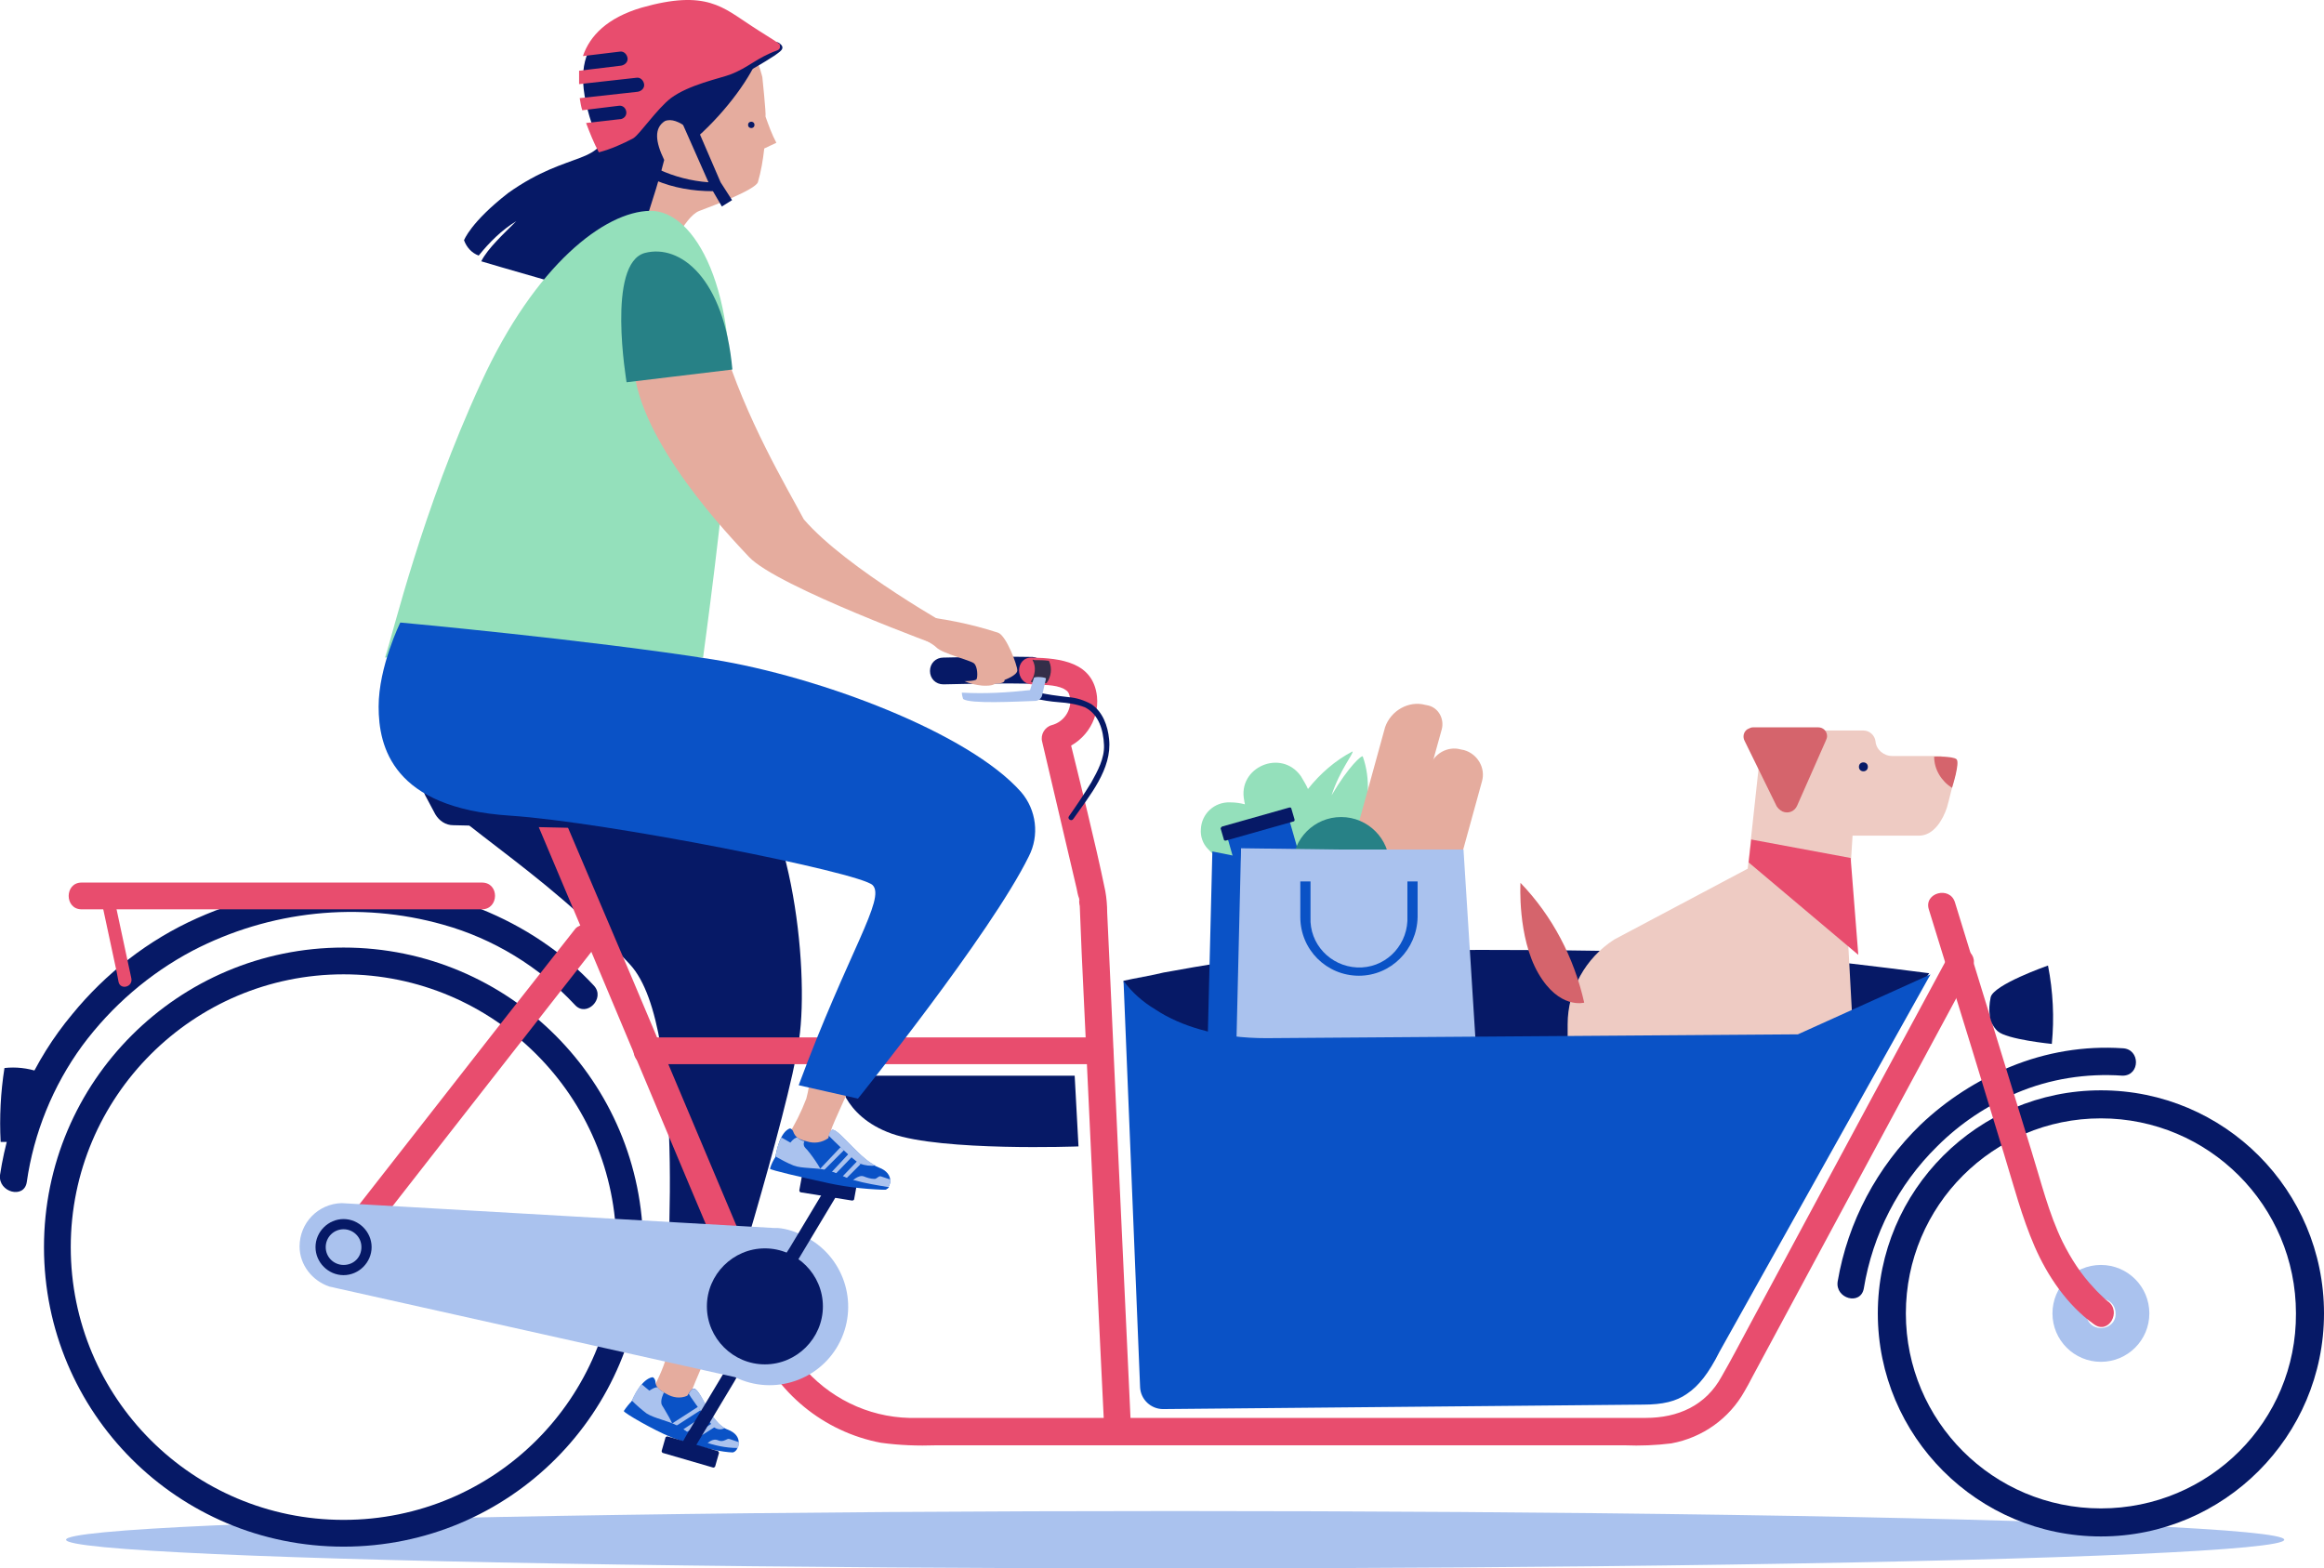 <?xml version="1.0" encoding="utf-8"?>
<!-- Generator: Adobe Illustrator 25.2.1, SVG Export Plug-In . SVG Version: 6.00 Build 0)  -->
<svg version="1.1" id="Ebene_1" xmlns="http://www.w3.org/2000/svg" xmlns:xlink="http://www.w3.org/1999/xlink" x="0px" y="0px"
	 viewBox="0 0 364.6 246.1" style="enable-background:new 0 0 364.6 246.1;" xml:space="preserve">
<style type="text/css">
	.st0{fill:#AAC2EE;}
	.st1{fill:#061966;}
	.st2{fill:#94E0BB;}
	.st3{fill:#E5AC9E;}
	.st4{fill:#0A52C6;}
	.st5{fill:#278186;}
	.st6{fill:#E84D6E;}
	.st7{fill:#342E49;}
	.st8{fill:#EECBC3;}
	.st9{fill:#D5646C;}
</style>
<g id="Gruppe_787" transform="translate(-822.636 -201.304)">
	<ellipse id="Ellipse_204" class="st0" cx="1007" cy="442.9" rx="174" ry="4.5"/>
	<path id="Vereinigungsmenge_3" class="st1" d="M1007,414l-8.1-58.8l1.4-0.3c1.1-0.2,2.8-0.5,4.9-1l1.7-0.3
		c3.8-0.7,8.7-1.5,14.2-2.3c10.6-1.5,70.3-1.1,84.6,0.4c10.7,1.1,18.5,2.2,19.5,2.3l0.1,0l0,0l-36,54.4c-3.4,6.6-6.2,8.3-11.9,8.3
		l-66.8,0.5C1008.7,417.4,1007.1,415.9,1007,414z"/>
	<g id="Gruppe_786" transform="translate(822.636 201.304)">
		<path id="Pfad_4200" class="st2" d="M213.8,118.7c-0.1-0.3-2.2,1.5-4.9,6.1c1.3-4,3.5-6.6,3.3-6.9c-2.7,1.4-5.1,3.5-7,5.9
			c-0.3-0.7-0.7-1.3-1.1-2c-3.1-4.4-10-1.4-8.9,3.8c0,0.2,0.1,0.4,0.1,0.6c-0.8-0.2-1.5-0.3-2.3-0.3c-2.5-0.1-4.5,1.8-4.6,4.2
			c-0.1,1.1,0.3,2.3,1.1,3.1c4,4.4,9.9,6.4,15.7,5.2c0.1,0,0.2-0.2,0.4-0.4C212.8,135.2,216.3,125.7,213.8,118.7z"/>
		<path id="Rechteck_676" class="st3" d="M229.2,117.6l0.5,0.1c2.1,0.6,3.4,2.8,2.8,4.9l-7.6,27.6l0,0l-8.2-2.3l0,0l7.6-27.6
			C224.9,118.3,227.1,117,229.2,117.6z"/>
		<path id="Rechteck_677" class="st3" d="M223.6,110.6l0.5,0.1c1.6,0.4,2.5,2.1,2.1,3.7l-7.4,26.7c-0.3,1.1-1.4,1.7-2.5,1.4
			l-4.4-1.2c-1.1-0.3-1.7-1.4-1.4-2.5l6.8-24.7C218.2,111.5,221,109.9,223.6,110.6z"/>
		
			<rect id="Rechteck_678" x="194.2" y="130" transform="matrix(0.961 -0.275 0.275 0.961 -29.766 60.066)" class="st4" width="10.1" height="12.2"/>
		<path id="Rechteck_679" class="st1" d="M191.7,129.7l10.6-3c0.1,0,0.3,0,0.3,0.2l0.5,1.7c0,0.1,0,0.3-0.2,0.3l-10.6,3
			c-0.1,0-0.3,0-0.3-0.2l-0.5-1.7C191.5,129.9,191.6,129.8,191.7,129.7z"/>
		<ellipse id="Ellipse_225" class="st5" cx="210.4" cy="135.8" rx="7.6" ry="7.6"/>
		<path id="Pfad_4201" class="st3" d="M104.5,40.6c0,0,2.8-6.6,5.2-7.5s8.7-3.3,9.2-4.5c0.5-1.7,0.8-3.5,1-5.3l1.9-0.9
			c-0.7-1.3-1.2-2.7-1.7-4.1c0.1-0.5-0.5-6.2-0.5-6.2s-1.8-7.5-4.8-7.2s-21.6,2.5-12.1,16.4c0.5,2.1-1.6,8.3-3.5,9.5
			S91,34.7,91,34.7L104.5,40.6z"/>
		<path id="Pfad_4202" class="st1" d="M72.8,37.7c0.4,1.1,1.2,2,2.3,2.4c1.7-2.1,3.6-4,5.9-5.4c-2,2-4.5,4.3-5.5,6.3
			c0,0,19.1,5.7,20.5,5.5c1.9-0.2,7.5-18.3,8.2-21.4c-1.4-2.9-1.6-5,0.1-6.1c2.1-0.9,5.1,2.5,5.1,2.5c4.8-4.3,8.5-9.6,9.7-12.9
			c0,0-2.3-6.1-10.7-6.2c-9,0-7.9,15.5-13.2,16.8c-0.2,7-5.7,4.1-15.5,11.1C73.8,34.9,72.8,37.7,72.8,37.7z"/>
		<g id="Gruppe_777" transform="translate(90.85 0)">
			<path id="Pfad_4203" class="st1" d="M24,31.4l-1.8-2.8h0l-6.6-15.3l-1.1,2.2l5.8,13.1c-5.4-0.4-10.5-2.7-14.2-6.6l-0.7,1.3
				c3.5,4.5,9.2,6.7,15.6,6.7l1.4,2.4L24,31.4z"/>
			<path id="Pfad_4204" class="st1" d="M4,5C1.6,6.9-0.3,9.9,1.1,16.2s2.9,6,2.9,6s5.5-2.6,7-5s6.1-5.8,6.1-5.8L4,5z"/>
			<path id="Pfad_4205" class="st1" d="M3.3,23.1l1.6,1.2c0,0,5.2-2,5.5-2.7s3.4-4.8,4.7-5.7c1.3-0.9,8.3-3.1,9.4-3.6
				c2.1-1.1,4.2-2.3,6.2-3.6c0.6-0.5,2-1.1,0.6-2s-15.3,5.5-15.3,5.5L8.7,18L3.3,23.1z"/>
			<path id="Pfad_4206" class="st6" d="M31.3,6.8c-1-0.7-2.7-1.7-4.2-2.7c-4.5-2.9-7.1-5.8-17.3-2.9C4.4,2.8,1.7,5.6,0.6,8.8
				l5.8-0.7c0.6-0.1,1.1,0.4,1.2,1c0.1,0.6-0.4,1.1-1,1.2l-6.6,0.8C0,11.8,0,12.5,0,13.2l9-1c0.6-0.1,1.1,0.4,1.2,1
				c0.1,0.6-0.4,1.1-1,1.2l0,0l-9.1,1c0.1,0.6,0.2,1.3,0.4,1.9l5.7-0.7c0.6-0.1,1.1,0.3,1.2,0.9c0.1,0.6-0.3,1.1-0.9,1.2
				c0,0,0,0-0.1,0l-5.3,0.6c0.6,1.6,1.2,3.1,2,4.6c1.9-0.5,3.7-1.3,5.4-2.2c1-0.6,3.7-4.6,5.9-6.3c2.8-2.1,7.7-3.1,9.3-3.7
				c2.9-1.1,4.1-2.6,7.4-3.8c0.3-0.1,0.5-0.4,0.4-0.7C31.5,7,31.5,6.9,31.3,6.8z"/>
		</g>
		<g id="Gruppe_784" transform="translate(0 33.081)">
			<path id="Pfad_4270" class="st1" d="M169.2,146.8l-0.6-11.1l-37.1,0c0,0,0.5,6.3,8.4,9.1C147.8,147.6,169.2,146.8,169.2,146.8z"
				/>
			<g id="Gruppe_779" transform="translate(60.56 84.381)">
				<g id="Gruppe_778" transform="translate(40.904 88.579)">
					<path id="Pfad_4207" class="st3" d="M3.9,0c0,0-0.5,5.4-1,7.5c-0.7,2.1-1.7,4.1-2.9,6c0,0,2.6,2.2,4.2,2.4
						c1.5,0.2,4.1,0.5,4.1,0.5S6.9,13,7,12.4s3.8-9,3.8-9L3.9,0z"/>
				</g>
				<path id="Pfad_4208" class="st1" d="M0,0c10.4,12.2,23.7,18,38.3,33.9c9.3,10.1,5.5,53.5,5.3,57.2l8.4,1.7
					c0,0,11.1-35.5,12.8-47.1S63.4,7.2,53.7,1.1L0,0z"/>
			</g>
			<g id="Gruppe_781" transform="translate(97.865 183.018)">
				<g id="Gruppe_780" transform="translate(0.764)">
					<path id="Pfad_4209" class="st4" d="M3.7,0C2.2,0.3,0.9,2.5,0,5c3,1.8,6.1,3.3,9.2,4.7c2.3,0.9,4.7,1.6,7.2,2
						c0.8-0.2,1.8-2.5-0.9-3.5s-4.1-6.1-5.2-6.4C10.1,1.7,9.7,2,9.2,2.9C8.1,3.4,6.9,3.2,5.9,2.6C4.7,2,4.2,1.4,4.2,0.7
						C4.2,0.5,4,0,3.7,0z"/>
				</g>
				<path id="Pfad_4210" class="st0" d="M6.3,2.4c0,0-0.7,1.3-0.3,2c0.3,0.5,2,3.2,1.7,3.5L2.4,5.8l-1.2-2c0.4-1,0.9-1.9,1.6-2.7
					L4,2.1C4.5,1.8,5,1.5,5.3,1.6C5.6,2,6,2.2,6.3,2.4z"/>
				<path id="Pfad_4211" class="st0" d="M7.8,7.9L7.2,7.5l4.5-2.9L12,5.2L7.8,7.9z"/>
				<path id="Pfad_4212" class="st0" d="M9.9,8.6L9.3,8.2L12.6,6l0.5,0.4L9.9,8.6z"/>
				<path id="Pfad_4213" class="st0" d="M11.3,9.7l-0.5-0.5l3.1-2l0.4,0.6L11.3,9.7z"/>
				<path id="Pfad_4214" class="st0" d="M13.1,10.4c0,0,0.8-0.9,1.7-0.5s1.4-0.4,1.8-0.2l1.5,0.5c0,0.4-0.1,0.8-0.4,1.2l-3-0.3
					L13.1,10.4z"/>
				<path id="Pfad_4215" class="st4" d="M17.1,11.8c0,0-3.3,0-9.7-2.4C4.7,8.3,0,5.6,0,5.3c0.4-0.6,0.8-1.1,1.3-1.6
					c0.7,0.7,1.5,1.4,2.3,2c1.3,0.8,3.3,1.1,4.8,1.9c1.1,0.5,2.5,1.9,4.1,2.5c1.7,0.6,3.5,1,5.3,1C17.7,11.4,17.5,11.7,17.1,11.8z"
					/>
				<path id="Pfad_4216" class="st0" d="M15.8,8c-0.6,0.3-1.2,0.2-1.7-0.2c-1.3-1.5-2.5-3.1-3.6-4.7l-0.3-0.5
					c0.2-0.4,0.5-0.8,0.8-0.8c0.8,0.2,1.6,2.1,2.4,3.5C14,6.3,14.8,7.3,15.8,8z"/>
			</g>
			<path id="Pfad_4217" class="st1" d="M329.6,138c-19.3,0-35,15.7-35,35s15.7,35,35,35s35-15.7,35-35S349,138,329.6,138L329.6,138z
				 M329.6,203.6c-16.9,0-30.6-13.7-30.6-30.6s13.7-30.6,30.6-30.6c16.9,0,30.6,13.7,30.6,30.6C360.3,189.9,346.6,203.6,329.6,203.6
				z"/>
			<path id="Pfad_4218" class="st0" d="M329.6,165.4c-4.2,0-7.6,3.4-7.6,7.6c0,4.2,3.4,7.6,7.6,7.6c4.2,0,7.6-3.4,7.6-7.6
				c0,0,0,0,0,0C337.2,168.8,333.8,165.4,329.6,165.4C329.6,165.4,329.6,165.4,329.6,165.4z M329.6,175.3c-1.3,0-2.3-1-2.3-2.3
				c0-1.3,1-2.3,2.3-2.3c1.3,0,2.3,1,2.3,2.3C332,174.3,330.9,175.3,329.6,175.3C329.6,175.3,329.6,175.3,329.6,175.3z"/>
			<path id="Pfad_4219" class="st1" d="M108.6,194.7l6.6-11l0.9-1.6c0.3-0.5,0.1-1.2-0.4-1.4c-0.5-0.3-1.1-0.1-1.4,0.4l-6.6,11
				l-0.9,1.6c-0.3,0.5-0.1,1.2,0.4,1.4C107.7,195.3,108.3,195.2,108.6,194.7z"/>
			<path id="Pfad_4220" class="st1" d="M162,70c-4.7-0.1-9.3,0-14,0.1c-1.2,0-2.1,0.9-2.1,2.1c0,1.2,0.9,2.1,2.1,2.1
				c4.7-0.1,9.3-0.2,14-0.1c1.2,0,2.1-0.9,2.1-2.1C164.1,71,163.1,70.1,162,70L162,70z"/>
			<path id="Pfad_4221" class="st6" d="M177.4,190.3l-2-43l-1.3-28.6l-0.4-8.6c0-1.1-0.1-2.3-0.3-3.4c-1.7-8.2-3.8-16.4-5.8-24.6
				l-1.5,2.6c3.8-1,6.4-4.6,6-8.5c-0.6-5.4-5.7-6-10.2-6.1c-2.7-0.1-2.7,4.1,0,4.2c1.6,0.1,3.6,0,5,0.7c0.7,0.4,0.8,0.6,1,1.5
				c0.2,1.9-1,3.7-2.9,4.2c-1.1,0.3-1.8,1.5-1.5,2.6l5.4,23c0.1,0.5,0.2,1.1,0.4,1.6c0.1,0.5,0,0.6,0-0.1c0,0.4,0,0.9,0.1,1.3
				l0.3,7.4l2.7,57.3l0.8,16.5C173.3,193,177.5,193,177.4,190.3L177.4,190.3z"/>
			<path id="Pfad_4222" class="st1" d="M53.9,115.6c-25.9,0-47,21-47,47s21,47,47,47s47-21,47-47l0,0
				C100.9,136.7,79.9,115.6,53.9,115.6C53.9,115.6,53.9,115.6,53.9,115.6z M53.9,205.4c-23.7,0-42.8-19.2-42.8-42.8
				s19.2-42.8,42.8-42.8s42.8,19.2,42.8,42.8v0C96.7,186.3,77.6,205.4,53.9,205.4C53.9,205.4,53.9,205.4,53.9,205.4L53.9,205.4z"/>
			<path id="Pfad_4223" class="st1" d="M333,131.4c-6-0.4-12,0.6-17.6,2.9c-5.2,2.1-10,5.2-14.1,9.1c-6.8,6.6-11.4,15.2-13,24.6
				c-0.4,2.7,3.6,3.8,4.1,1.1c1.4-8.5,5.4-16.3,11.5-22.3c3.6-3.6,7.8-6.4,12.5-8.4c5.2-2.2,10.9-3.1,16.6-2.7
				C335.8,135.7,335.8,131.5,333,131.4L333,131.4z"/>
			<path id="Pfad_4224" class="st1" d="M4.2,152.4c1.1-7.7,4.1-15.1,8.7-21.4c4.6-6.2,10.5-11.3,17.3-14.9
				c12.1-6.3,26.2-7.8,39.3-4.1c7.9,2.2,15.1,6.6,20.7,12.6c1.8,2,4.8-1,3-3c-9.8-10.6-24.6-16.2-38.9-16c-8.1,0.3-16,2.1-23.4,5.4
				c-7.6,3.4-14.3,8.6-19.6,15.1c-6,7.2-9.9,15.9-11.3,25.2C-0.3,154,3.8,155.1,4.2,152.4L4.2,152.4z"/>
			<path id="Pfad_4225" class="st1" d="M0.7,134.5c1.8-0.2,3.6,0,5.4,0.6c-1.8,3.2-3.2,7.9-4.2,11H0.1
				C-0.1,142.2,0.1,138.3,0.7,134.5z"/>
			<path id="Pfad_4226" class="st6" d="M55.4,164.1l12.8-16.4l20.4-26.1l4.7-6c0.8-0.8,0.8-2.1,0-3c-0.8-0.8-2.2-0.8-3,0L77.4,129
				l-20.4,26.1l-4.7,6c-0.8,0.8-0.8,2.1,0,3C53.3,164.9,54.6,164.9,55.4,164.1L55.4,164.1z"/>
			<path id="Pfad_4227" class="st6" d="M330.7,171.1c-0.1-0.1-0.4-0.3,0.1,0.1c-0.2-0.1-0.3-0.3-0.5-0.4c-0.6-0.6-1.2-1.1-1.8-1.8
				c-2-2.1-3.6-4.6-4.9-7.2c-2.2-4.5-3.4-9.5-4.9-14.3l-9.6-31.2l-2.4-7.8c-0.8-2.6-4.9-1.5-4.1,1.1l6.7,21.7l5.1,16.7
				c1.5,4.9,2.8,9.9,4.8,14.5c2,4.6,5.1,9.2,9.3,12.2C330.8,176.4,332.9,172.7,330.7,171.1L330.7,171.1z"/>
			<path id="Pfad_4228" class="st6" d="M82.5,91.9l8.9,21.1l16.8,40c3.4,8,6.7,16,10.1,24c3.4,8.4,10.9,14.6,19.9,16.3
				c2.9,0.4,5.8,0.5,8.7,0.4l31.7,0l43.9,0l32.4,0c2.4,0.1,4.9,0,7.3-0.3c4.9-0.9,9.1-3.9,11.5-8.2c0.4-0.7,0.8-1.4,1.2-2.2l17-31.6
				l16.6-30.8l0.9-1.8c1.3-2.4-2.4-4.5-3.6-2.1l-12.2,22.6l-19.2,35.7c-1.4,2.6-2.8,5.3-4.3,7.9c-2.5,4.6-6.9,6.5-11.9,6.5l-26,0
				l-42.7,0l-36.7,0h-8.9c-6.6,0.2-12.9-2.5-17.4-7.4c-2.6-2.9-3.9-6.1-5.4-9.6l-5.5-13l-16.4-38.9L87.2,92.3l-0.6-1.5
				c-0.3-1.1-1.5-1.7-2.6-1.5C82.8,89.6,82.2,90.8,82.5,91.9L82.5,91.9z"/>
			<path id="Pfad_4229" class="st1" d="M66.7,91.7l1.6,3c0.6,1,1.6,1.7,2.8,1.7l35.1,0.8c0,0,2.2-7.1-8.9-7.5s-15-2.6-17.9-3.2
				c-3-0.4-6.1-0.6-9.1-0.6c-2.2-0.1-4,1.6-4.1,3.8C66.2,90.4,66.4,91.1,66.7,91.7z"/>
			<path id="Rechteck_680" class="st1" d="M104.7,192.3l7.9,2.3c0.1,0,0.2,0.2,0.2,0.3l-0.6,2.1c0,0.1-0.2,0.2-0.3,0.2l-7.9-2.3
				c-0.1,0-0.2-0.2-0.2-0.3l0.6-2.1C104.4,192.4,104.6,192.3,104.7,192.3z"/>
			<path id="Rechteck_681" class="st1" d="M126.1,151.3l8.1,1.3c0.1,0,0.2,0.2,0.2,0.3l-0.4,2.2c0,0.1-0.2,0.2-0.3,0.2l-8.1-1.3
				c-0.1,0-0.2-0.2-0.2-0.3l0.4-2.2C125.9,151.4,126,151.3,126.1,151.3z"/>
			<path id="Pfad_4230" class="st6" d="M75.6,105.4H12.8c-2.7,0-2.7,4.2,0,4.2h62.8C78.3,109.6,78.4,105.4,75.6,105.4z"/>
			<path id="Pfad_4231" class="st6" d="M15.9,108.2l2.4,11.2l0.3,1.6c0.3,1.3,2.3,0.8,2-0.6l-2.4-11.2l-0.3-1.6
				C17.7,106.3,15.6,106.9,15.9,108.2L15.9,108.2z"/>
			<path id="Pfad_4232" class="st7" d="M162,70.5c0.6,1.1,0.4,2.4-0.3,3.4c0.8,0.2,1.6,0.2,2.5,0.2c0.7-1,0.9-2.3,0.4-3.4
				c0-0.1-0.1-0.1-0.1-0.1c-0.7-0.1-1.5-0.1-2.2-0.1C162,70.4,162,70.4,162,70.5z"/>
			<path id="Pfad_4233" class="st1" d="M162.3,76.5c1.2,0.3,2.5,0.5,3.8,0.6c1.4,0.1,2.8,0.3,4.1,0.8c2.2,1.1,2.9,3.6,3,5.9
				c0.1,2.1-1,4.1-2,5.9c-1.1,1.8-2.3,3.6-3.5,5.3c-0.3,0.4,0.4,0.9,0.7,0.4c2.5-3.6,6.1-7.8,5.6-12.5c-0.2-2.1-1-4.3-2.8-5.5
				c-1.1-0.6-2.3-1-3.6-1.1c-1.7-0.2-3.4-0.4-5-0.8C162,75.6,161.8,76.4,162.3,76.5L162.3,76.5z"/>
			<path id="Pfad_4234" class="st0" d="M161.6,75.2c-3.6,0.4-7.1,0.6-10.7,0.4c0,0.3,0.1,0.7,0.2,1c1.1,0.8,8.3,0.4,11.3,0.3
				c0.5,0,1-0.4,1.1-0.9l0.6-2.6c0.1-0.2-1.8-0.4-1.9-0.1L161.6,75.2z"/>
			<path id="Pfad_4235" class="st0" d="M122,159.6L122,159.6L122,159.6c-0.2,0-0.4,0-0.6,0l-67.8-3.9c-3.7,0.1-6.6,3.1-6.6,6.8
				c0,2.9,2,5.4,4.7,6.3v0l0.5,0.1c0.1,0,0.3,0.1,0.4,0.1l62.7,14c6.1,3,13.5,0.5,16.5-5.6c3-6.1,0.5-13.5-5.6-16.5
				C124.9,160.2,123.4,159.7,122,159.6L122,159.6z"/>
			<path id="Pfad_4236" class="st1" d="M53.9,158.2c-2.4,0-4.4,2-4.4,4.4s2,4.4,4.4,4.4c2.4,0,4.4-2,4.4-4.4c0,0,0,0,0,0
				C58.3,160.2,56.3,158.2,53.9,158.2z M53.9,165.4c-1.5,0-2.8-1.2-2.8-2.8c0-1.5,1.2-2.8,2.8-2.8c1.5,0,2.8,1.2,2.8,2.8
				c0,0,0,0,0,0C56.7,164.2,55.5,165.4,53.9,165.4C53.9,165.4,53.9,165.4,53.9,165.4L53.9,165.4z"/>
			<path id="Pfad_4237" class="st1" d="M120,162.8c-5,0-9.1,4.1-9.1,9.1s4.1,9.1,9.1,9.1c5,0,9.1-4.1,9.1-9.1c0,0,0,0,0,0
				C129.1,166.9,125,162.8,120,162.8z"/>
			<path id="Pfad_4238" class="st1" d="M124.9,165.1l6-10l0.8-1.4c0.3-0.5,0.1-1.2-0.4-1.4c-0.5-0.3-1.1-0.1-1.4,0.4l-6,10l-0.9,1.4
				c-0.3,0.5-0.1,1.2,0.4,1.4C123.9,165.7,124.6,165.6,124.9,165.1z"/>
			<path id="Pfad_4240" class="st2" d="M102,0c-7.1,0.1-18,8.4-26.5,26.9c-9.4,20.4-13.7,39-15.1,43.2c6.8-0.8,13.7-1.2,20.6-1.2
				c12.5,0,29.3,1.2,29.3,1.2s3.5-25.5,4-36.1C116,12.6,109.1-0.1,102,0z"/>
			<path id="Pfad_4244" class="st6" d="M101.5,133.9h71.1c2.7,0,2.7-4.2,0-4.2h-71.1C98.7,129.7,98.7,133.9,101.5,133.9z"/>
			<path id="Pfad_4245" class="st3" d="M127.7,131.8c0,0-0.6,5.4-1.2,7.5c-0.8,2.1-1.8,4.1-3,6c-0.2,0.2,2.1,2.1,4,1.8
				c1.3,0,2.5,0.2,3.7,0.6c-0.4-1.1-0.6-2.3-0.8-3.5c0.1-0.6,4-9,4-9L127.7,131.8z"/>
			<path id="Pfad_4246" class="st4" d="M136.9,105.8c2.1,2.1-3.8,10.4-11.6,31.4l9.3,2.1c0,0,20.8-25.8,26.8-38
				c1.7-3.3,1.2-7.3-1.2-10.1c-8.2-9.3-31.6-18.1-48.3-20.8c-19.6-3.1-49.1-5.8-49.1-5.8s-3.4,6.9-3.4,13.2S61.6,93.7,80,94.9
				C95.2,95.9,134.9,103.8,136.9,105.8z"/>
			<g id="Gruppe_783" transform="translate(120.796 144)">
				<g id="Gruppe_782" transform="translate(0.657)">
					<path id="Pfad_4247" class="st4" d="M2.4,0C1,0.6,0.3,3.2,0,5.8c0,0,6.9,1.9,9.9,2.5c2.5,0.5,5,1,7.5,1.3
						c0.8-0.2,1.7-2.5-1-3.5s-6.1-5.8-7.2-5.9C9,0.2,8.7,0.5,8.5,1.5C7.5,2.2,6.3,2.4,5.1,2C3.8,1.7,3.3,1.3,3,0.5
						C3,0.4,2.7-0.1,2.4,0z"/>
				</g>
				<path id="Pfad_4248" class="st0" d="M5.4,2C5.2,2.4,5.3,2.8,5.6,3.1c0.5,0.4,2.7,3.5,2.5,3.8L2.5,6.1L0.9,4.4
					c0.1-1,0.4-2.1,0.9-3l1.4,0.8c0.4-0.5,0.8-0.8,1.1-0.8C4.6,1.7,5,1.9,5.4,2z"/>
				<path id="Pfad_4249" class="st0" d="M8.1,6.9L7.5,6.7l3.6-3.8l0.5,0.5L8.1,6.9z"/>
				<path id="Pfad_4250" class="st0" d="M10.4,7L9.7,6.8l2.7-2.9l0.5,0.5L10.4,7z"/>
				<path id="Pfad_4251" class="st0" d="M12,7.8l-0.6-0.3l2.3-2.4l0.5,0.5L12,7.8z"/>
				<path id="Pfad_4252" class="st0" d="M12.8,8.3c0,0,1.1-1.1,1.9-0.8c0.5,0.2,1.1,0.4,1.7,0.4c0.4,0,0.6-0.5,1-0.4L18.9,8
					c0,0.4-0.1,0.8-0.3,1.2L15.6,9L12.8,8.3z"/>
				<path id="Pfad_4253" class="st4" d="M17.9,9.6C14.6,9.5,11.3,9.1,8,8.3c-2.8-0.6-8-1.8-8-2C0.2,5.6,0.5,5,0.9,4.4
					c0.9,0.5,1.8,1,2.8,1.4C5,6.3,7.1,6.1,8.8,6.5c1.2,0.2,2.8,1.2,4.4,1.6c1.8,0.5,3.6,0.8,5.5,1.1C18.5,9.4,18.2,9.6,17.9,9.6z"/>
				<path id="Pfad_4254" class="st0" d="M16.6,5.8c-0.8,0.1-1.7,0-2.5-0.3c-0.9-0.4-4.5-4-4.5-4L9.2,1.1c0.1-0.4,0.3-0.9,0.6-0.9
					c0.6-0.1,1.9,1.4,3.6,3.1C14.4,4.3,15.4,5.2,16.6,5.8z"/>
			</g>
			<path id="Pfad_4239" class="st3" d="M143.3,63.5c4.5,0.4,9,1.3,13.3,2.7c1.3,0.5,3,5.1,3,5.9s-2,1.5-2,1.5s0.2,0.6-1.5,0.6
				c0,0-0.3,0.4-2,0.3c-1-0.1-1.9-0.3-2.8-0.7c0,0,1.7,0,1.9-0.3s0.2-2-0.4-2.5s-4.9-1.5-5.9-2.5s-4.9-2.7-4.9-2.7L143.3,63.5z"/>
			<path id="Pfad_4241" class="st3" d="M113.3,20.5c3.7,12.2,10.1,22.8,12.8,27.9c6.7,7.8,24,17.4,24,17.4c2.5,2,0.5,3.5-2.1,2.7
				c0,0-26.1-9.5-30.5-14.2c-2.8-3-17.4-18.1-18.1-30.1S113,13.6,113.3,20.5z"/>
			<path id="Pfad_4242" class="st5" d="M101.2,6.6c5.5-1.4,12.4,3.9,13.7,18.3l-16.6,2C98.3,26.8,95.1,8.2,101.2,6.6z"/>
		</g>
		<g id="Gruppe_785" transform="translate(238.539 114.124)">
			<path id="Pfad_4256" class="st8" d="M53.8,0.5H38l-2.6,24c-0.2,2.2,0.6,4.3,2.2,5.8l12.9,12L52.1,17h10.4c2.4,0,3.8-2.6,4.4-4.4
				c0.3-1,0.8-3.2,1.3-5.1c0.3-1.3-0.5-2.6-1.8-2.9c-0.2,0-0.4-0.1-0.6-0.1h-7.5c-1.3,0-2.5-1-2.6-2.3l0,0
				C55.6,1.3,54.8,0.5,53.8,0.5z"/>
			<path id="Pfad_4257" class="st9" d="M36.5,0h10.2c0.8,0,1.4,0.6,1.4,1.4c0,0.2-0.1,0.5-0.2,0.7l-4.5,10.2
				c-0.4,0.9-1.4,1.3-2.3,0.9c-0.4-0.2-0.7-0.5-0.9-0.8l-5-10.2c-0.4-0.7-0.2-1.5,0.4-1.9C36,0.1,36.2,0,36.5,0z"/>
			<path id="Pfad_4258" class="st9" d="M67.7,9.5c-1.7-1.1-2.8-2.9-2.8-4.9l0,0c0,0,2.9-0.1,3.5,0.4S67.7,9.5,67.7,9.5z"/>
			<path id="Pfad_4259" class="st8" d="M35.8,22.1L14.7,33.3c-4.5,2.9-7.3,7.9-7.3,13.3v2.1l17.3,0.4L44,48.7c0,0,4-1.9,6-2.9
				c0.7-0.3,1.4-0.7,2-1.1L51,26.3L35.8,22.1z"/>
			<circle id="Ellipse_226" class="st1" cx="53.8" cy="6.2" r="0.7"/>
			<path id="Pfad_4260" class="st6" d="M53,35.7L35.8,21.2l0.4-3.6l15.6,2.9L53,35.7z"/>
			<path id="Pfad_4261" class="st9" d="M10,43.2C8.4,36.1,5,29.6,0,24.4c0,0-0.5,8.5,2.8,14.2S10,43.2,10,43.2z"/>
		</g>
		<path id="Pfad_4262" class="st0" d="M229.6,133.3h-19.4l-15.5-0.2l-2.4,33.3l2.4,0.3c0,0,0.6,0,9.7,0s27.3-0.1,27.3-0.1
			L229.6,133.3z"/>
		<path id="Pfad_4263" class="st4" d="M194.7,133.1l-1,1.2l-3.5-0.7l-0.8,32.3c0.6,0.3,1.2,0.4,1.9,0.5c1.1,0.2,2.6,0.3,2.6,0.3
			L194.7,133.1z"/>
		<path id="Pfad_4264" class="st4" d="M213.2,153.1c-5.1,0-9.2-4.1-9.2-9.2v-5.6h1.6v5.6c-0.2,4.2,3.1,7.7,7.3,7.9
			c4.2,0.2,7.7-3.1,7.9-7.3c0-0.2,0-0.4,0-0.6v-5.6h1.6v5.6C222.3,149,218.2,153.1,213.2,153.1z"/>
		<path id="Pfad_4265" class="st1" d="M321.9,163.8c0.4-4.1,0.2-8.2-0.6-12.3c0,0-8.6,3-9,5s-0.3,4,1.1,5.3S321.9,163.8,321.9,163.8
			z"/>
	</g>
	<circle id="Ellipse_227" class="st1" cx="940.5" cy="220.9" r="0.5"/>
	<path id="Differenzmenge_1" class="st4" d="M1005.1,422.4c-1.9,0-3.5-1.5-3.6-3.4l-2.6-63.8c1.3,1.8,3,3.3,5,4.5
		c2.1,1.4,4.5,2.4,6.9,3.1c3.4,1,6.9,1.4,10.5,1.4l83.4-0.6l20.8-9.4l-33.1,59.2c-1.7,3.4-3.3,5.4-5.1,6.6c-1.7,1.2-3.8,1.7-6.9,1.7
		L1005.1,422.4z M1000.7,354.8L1000.7,354.8c1.3-0.3,2.6-0.5,4-0.8L1000.7,354.8z"/>
</g>
</svg>
